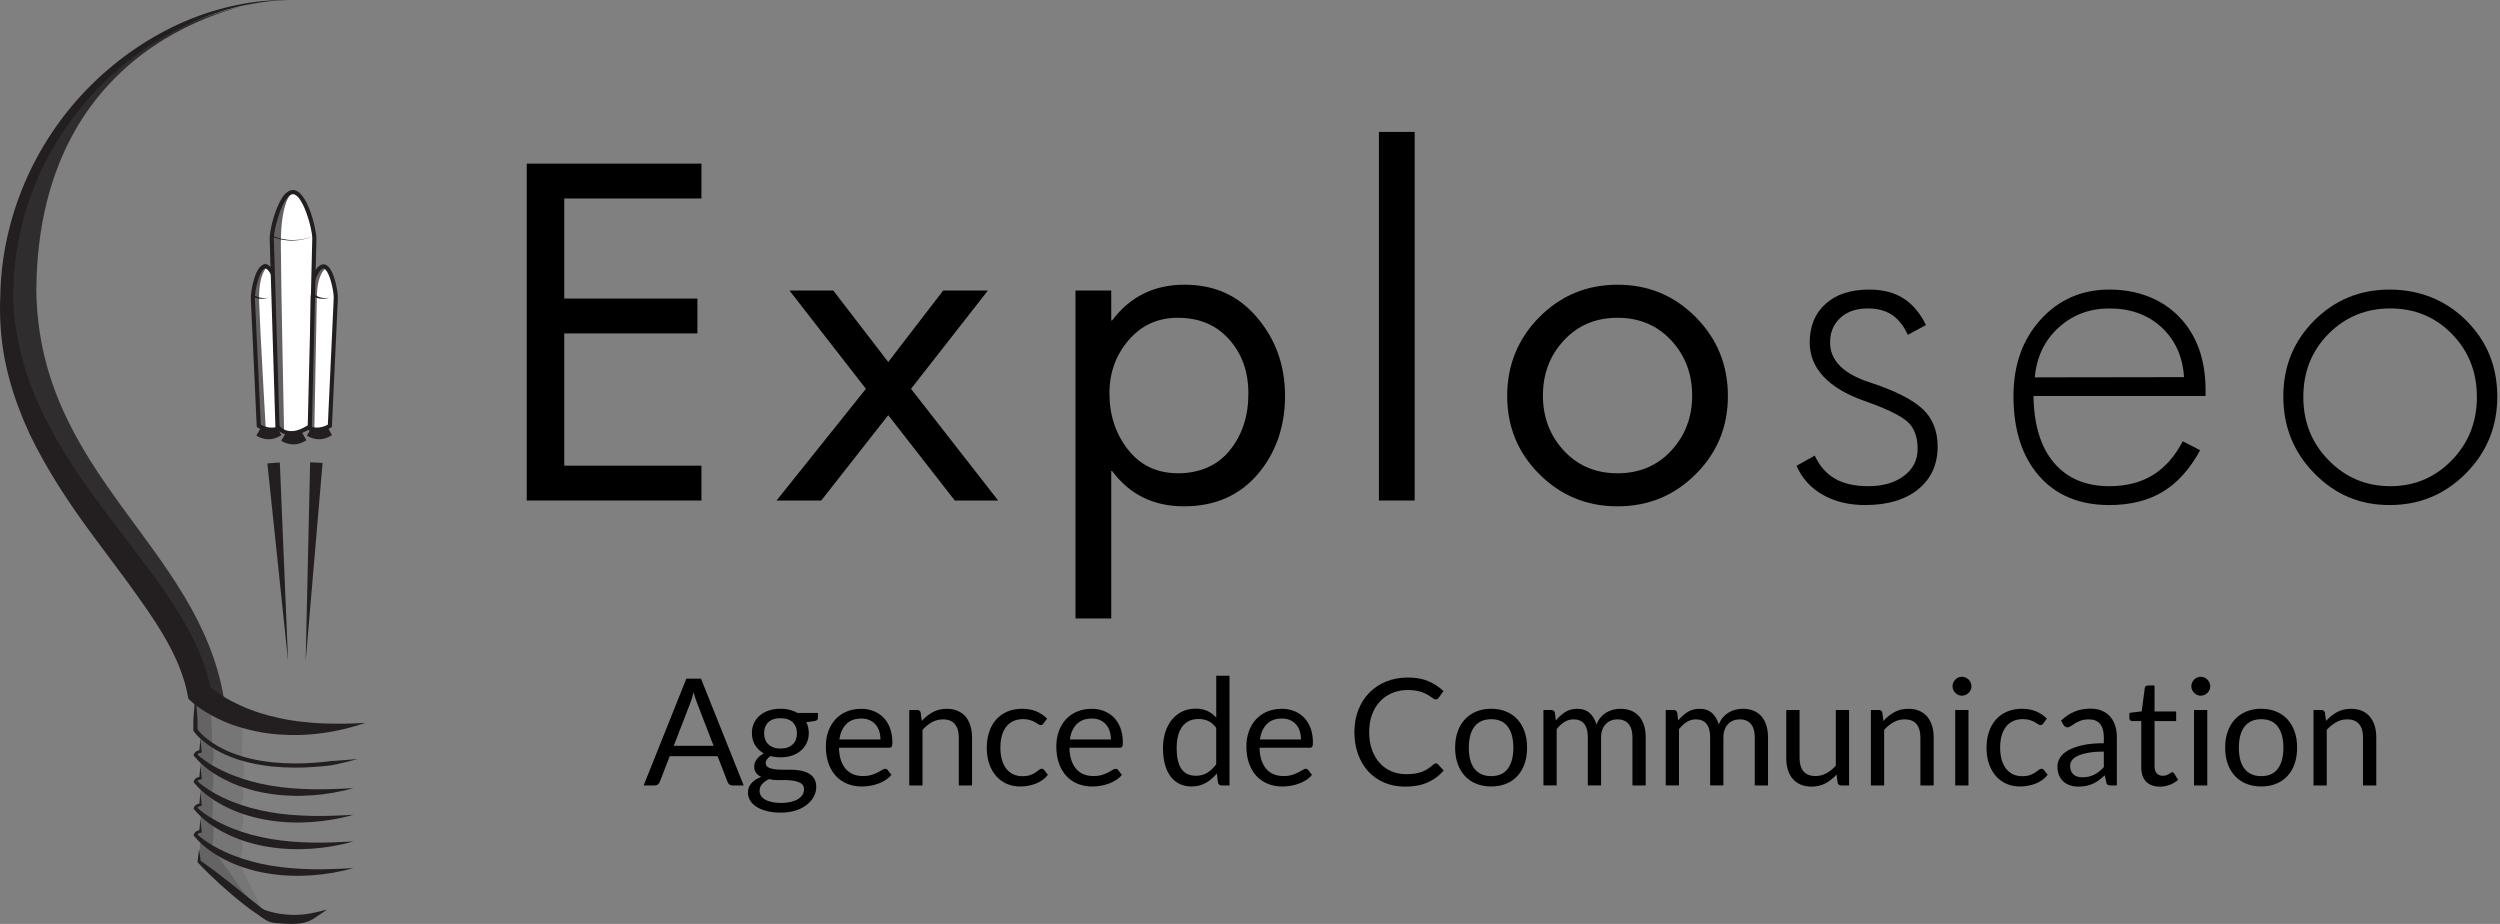 <?xml version="1.0" encoding="UTF-8"?> <svg xmlns="http://www.w3.org/2000/svg" width="230" height="85" viewBox="0 0 230 85" fill="none"><rect x="0" y="0" width="230" height="85" fill="#808080" stroke="none"/><g id="Group"><g id="Group_2"><path id="Vector" d="M48.459 46.048V15.054H64.531V18.26H51.912V27.468H64.161V30.674H51.912V42.842H64.531V46.048H48.459Z" fill="black"></path><path id="Vector_2" d="M79.663 35.772L72.633 26.729H76.662L81.718 33.305L86.773 26.729H90.885L83.814 35.772L91.83 46.048H87.843L81.718 38.196L75.552 46.048H71.442L79.663 35.772Z" fill="black"></path><path id="Vector_3" d="M102.234 26.727V29.482H102.316C103.959 27.289 106.18 26.193 108.975 26.193C111.77 26.193 113.942 27.2 115.655 29.214C117.367 31.229 118.224 33.633 118.224 36.428C118.224 39.223 117.382 41.683 115.695 43.642C114.01 45.601 111.755 46.581 108.933 46.581C106.111 46.581 103.932 45.498 102.316 43.334H102.234V56.899H98.945V26.727H102.234ZM108.358 29.235C106.522 29.235 105.014 29.92 103.836 31.29C102.658 32.66 102.068 34.29 102.068 36.181C102.068 38.182 102.637 39.908 103.774 41.361C104.911 42.814 106.452 43.54 108.399 43.54C110.346 43.54 112.009 42.835 113.146 41.424C114.283 40.013 114.851 38.279 114.851 36.223C114.851 34.168 114.261 32.557 113.084 31.229C111.906 29.899 110.329 29.236 108.357 29.236L108.358 29.235Z" fill="black"></path><path id="Vector_4" d="M130.15 12.136V46.048H126.861V12.136H130.15Z" fill="black"></path><path id="Vector_5" d="M156.007 43.623C154.033 45.597 151.636 46.582 148.814 46.582C145.992 46.582 143.593 45.596 141.62 43.623C139.646 41.65 138.661 39.253 138.661 36.43C138.661 33.606 139.647 31.161 141.62 29.175C143.593 27.189 145.99 26.194 148.814 26.194C151.637 26.194 154.034 27.188 156.007 29.175C157.98 31.163 158.966 33.581 158.966 36.43C158.966 39.279 157.98 41.65 156.007 43.623ZM153.747 31.312C152.459 29.928 150.815 29.236 148.814 29.236C146.812 29.236 145.168 29.928 143.88 31.312C142.593 32.696 141.948 34.388 141.948 36.389C141.948 38.39 142.593 40.082 143.88 41.466C145.168 42.85 146.812 43.542 148.814 43.542C150.815 43.542 152.458 42.85 153.747 41.466C155.034 40.082 155.679 38.39 155.679 36.389C155.679 34.388 155.034 32.696 153.747 31.312Z" fill="black"></path><path id="Vector_6" d="M178.262 41.086C178.262 42.732 177.666 44.04 176.475 45.01C175.284 45.98 173.66 46.464 171.599 46.464C170.1 46.464 168.798 46.149 167.695 45.521C166.591 44.893 165.785 44.003 165.278 42.854L166.956 41.916C167.412 42.888 168.037 43.599 168.835 44.05C169.632 44.502 170.653 44.729 171.9 44.729C173.227 44.729 174.312 44.415 175.156 43.787C176 43.159 176.422 42.325 176.422 41.283C176.422 40.147 176.087 39.299 175.418 38.737C174.749 38.177 173.422 37.549 171.441 36.853C169.846 36.29 168.622 35.556 167.77 34.652C166.918 33.747 166.493 32.699 166.493 31.506C166.493 30.019 166.978 28.836 167.948 27.958C168.918 27.08 170.258 26.641 171.971 26.641C173.215 26.641 174.261 26.909 175.11 27.447C175.959 27.984 176.651 28.803 177.187 29.904L175.52 30.807C175.132 29.963 174.642 29.347 174.053 28.959C173.464 28.571 172.721 28.377 171.824 28.377C170.779 28.377 169.942 28.665 169.313 29.241C168.683 29.818 168.368 30.574 168.368 31.511C168.368 32.342 168.676 33.065 169.292 33.681C169.908 34.297 170.846 34.806 172.105 35.207C174.365 35.957 175.957 36.763 176.879 37.625C177.802 38.488 178.263 39.642 178.263 41.086H178.262Z" fill="black"></path><path id="Vector_7" d="M202.91 36.431H187.079C187.12 39.097 187.748 41.146 188.967 42.578C190.185 44.011 191.884 44.729 194.065 44.729C195.617 44.729 196.95 44.388 198.061 43.706C199.172 43.023 200.089 41.988 200.811 40.597L202.411 41.42C201.474 43.148 200.331 44.422 198.981 45.239C197.629 46.056 195.992 46.465 194.067 46.465C191.311 46.465 189.151 45.569 187.587 43.774C186.022 41.979 185.24 39.535 185.24 36.442C185.24 33.576 186.075 31.226 187.747 29.392C189.418 27.558 191.524 26.641 194.065 26.641C196.606 26.641 198.865 27.478 200.484 29.149C202.101 30.822 202.911 33.069 202.911 35.892V36.431H202.91ZM200.93 34.696C200.81 32.81 200.123 31.286 198.872 30.122C197.621 28.959 196.019 28.377 194.064 28.377C192.243 28.377 190.687 28.962 189.397 30.133C188.105 31.302 187.372 32.83 187.199 34.716L200.93 34.696Z" fill="black"></path><path id="Vector_8" d="M229.749 36.483C229.749 39.254 228.786 41.611 226.859 43.553C224.933 45.494 222.592 46.464 219.837 46.464C217.081 46.464 214.83 45.494 212.924 43.553C211.018 41.611 210.065 39.254 210.065 36.483C210.065 33.711 211.011 31.395 212.905 29.494C214.798 27.593 217.108 26.642 219.838 26.642C222.568 26.642 224.985 27.589 226.892 29.485C228.798 31.38 229.75 33.712 229.75 36.484L229.749 36.483ZM227.874 36.523C227.874 34.222 227.107 32.29 225.577 30.724C224.045 29.16 222.157 28.377 219.91 28.377C217.663 28.377 215.768 29.157 214.222 30.715C212.677 32.274 211.905 34.21 211.905 36.523C211.905 38.837 212.684 40.766 214.241 42.352C215.799 43.937 217.689 44.729 219.91 44.729C222.131 44.729 224.013 43.937 225.558 42.352C227.103 40.767 227.875 38.824 227.875 36.523H227.874Z" fill="black"></path></g><g id="Group_3"><path id="Vector_9" d="M68.419 72.26H67.391C67.272 72.26 67.177 72.23 67.103 72.171C67.03 72.111 66.976 72.036 66.939 71.944L66.021 69.572H61.614L60.695 71.944C60.663 72.027 60.609 72.099 60.531 72.164C60.454 72.228 60.358 72.26 60.244 72.26H59.215L63.142 62.44H64.492L68.418 72.26H68.419ZM61.984 68.615H65.65L64.109 64.619C64.009 64.372 63.911 64.064 63.815 63.694C63.764 63.881 63.716 64.053 63.667 64.21C63.619 64.368 63.572 64.506 63.526 64.626L61.984 68.615Z" fill="black"></path><path id="Vector_10" d="M71.805 65.201C72.106 65.201 72.388 65.234 72.651 65.3C72.914 65.367 73.153 65.463 73.368 65.592H75.252V66.044C75.252 66.194 75.156 66.291 74.964 66.331L74.176 66.441C74.331 66.738 74.409 67.069 74.409 67.434C74.409 67.772 74.344 68.08 74.214 68.356C74.084 68.632 73.903 68.868 73.673 69.065C73.442 69.262 73.168 69.412 72.851 69.517C72.533 69.623 72.184 69.674 71.806 69.674C71.482 69.674 71.175 69.635 70.887 69.558C70.741 69.653 70.631 69.753 70.555 69.863C70.479 69.972 70.442 70.077 70.442 70.182C70.442 70.351 70.509 70.48 70.64 70.569C70.773 70.655 70.948 70.719 71.168 70.756C71.388 70.794 71.636 70.813 71.916 70.813H72.769C73.059 70.813 73.343 70.838 73.623 70.889C73.901 70.939 74.15 71.023 74.37 71.138C74.59 71.254 74.765 71.414 74.898 71.617C75.031 71.821 75.096 72.084 75.096 72.408C75.096 72.709 75.021 73 74.874 73.282C74.726 73.564 74.511 73.815 74.233 74.035C73.955 74.255 73.614 74.43 73.212 74.563C72.81 74.694 72.355 74.761 71.848 74.761C71.341 74.761 70.897 74.711 70.516 74.61C70.134 74.51 69.818 74.374 69.566 74.206C69.315 74.036 69.126 73.841 69 73.62C68.874 73.397 68.811 73.165 68.811 72.924C68.811 72.581 68.92 72.289 69.137 72.049C69.354 71.808 69.653 71.617 70.031 71.476C69.835 71.385 69.678 71.263 69.562 71.11C69.445 70.957 69.387 70.753 69.387 70.498C69.387 70.397 69.404 70.294 69.441 70.187C69.478 70.08 69.533 69.974 69.609 69.87C69.685 69.765 69.778 69.665 69.887 69.569C69.997 69.472 70.125 69.388 70.271 69.315C69.928 69.124 69.661 68.868 69.467 68.551C69.273 68.234 69.175 67.862 69.175 67.437C69.175 67.099 69.24 66.791 69.371 66.516C69.501 66.239 69.683 66.004 69.916 65.81C70.149 65.616 70.426 65.467 70.749 65.361C71.072 65.255 71.425 65.204 71.807 65.204L71.805 65.201ZM73.97 72.612C73.97 72.434 73.922 72.293 73.826 72.186C73.73 72.079 73.6 71.996 73.435 71.937C73.271 71.879 73.081 71.836 72.867 71.808C72.653 71.78 72.426 71.766 72.189 71.766H71.463C71.216 71.766 70.981 71.735 70.757 71.674C70.497 71.798 70.285 71.948 70.124 72.127C69.961 72.305 69.881 72.518 69.881 72.765C69.881 72.921 69.92 73.066 70 73.201C70.08 73.335 70.202 73.452 70.366 73.551C70.531 73.648 70.738 73.727 70.986 73.784C71.235 73.841 71.529 73.869 71.867 73.869C72.205 73.869 72.491 73.84 72.751 73.778C73.012 73.718 73.232 73.632 73.412 73.519C73.593 73.408 73.731 73.275 73.827 73.121C73.924 72.967 73.971 72.796 73.971 72.61L73.97 72.612ZM71.805 68.867C72.051 68.867 72.27 68.833 72.459 68.764C72.648 68.696 72.807 68.6 72.935 68.476C73.062 68.353 73.159 68.205 73.222 68.034C73.286 67.863 73.319 67.674 73.319 67.468C73.319 67.044 73.19 66.706 72.932 66.453C72.674 66.202 72.298 66.076 71.805 66.076C71.311 66.076 70.942 66.202 70.684 66.453C70.426 66.704 70.297 67.042 70.297 67.468C70.297 67.674 70.33 67.862 70.396 68.034C70.463 68.205 70.559 68.353 70.688 68.476C70.816 68.6 70.973 68.696 71.161 68.764C71.349 68.833 71.563 68.867 71.806 68.867H71.805Z" fill="black"></path><path id="Vector_11" d="M79.219 65.208C79.634 65.208 80.018 65.277 80.371 65.417C80.722 65.557 81.026 65.757 81.283 66.019C81.539 66.283 81.739 66.607 81.882 66.992C82.026 67.379 82.098 67.818 82.098 68.311C82.098 68.502 82.078 68.631 82.037 68.695C81.996 68.759 81.918 68.791 81.804 68.791H77.185C77.195 69.229 77.255 69.611 77.363 69.936C77.473 70.26 77.624 70.532 77.815 70.749C78.006 70.966 78.236 71.129 78.5 71.236C78.765 71.343 79.062 71.397 79.391 71.397C79.698 71.397 79.961 71.362 80.182 71.292C80.404 71.221 80.595 71.144 80.755 71.062C80.915 70.98 81.048 70.904 81.155 70.833C81.262 70.763 81.355 70.727 81.433 70.727C81.534 70.727 81.611 70.767 81.667 70.844L82.01 71.289C81.859 71.472 81.679 71.631 81.469 71.765C81.258 71.9 81.033 72.011 80.793 72.098C80.553 72.184 80.306 72.249 80.049 72.293C79.793 72.336 79.541 72.358 79.288 72.358C78.808 72.358 78.367 72.277 77.963 72.115C77.558 71.954 77.208 71.715 76.914 71.403C76.62 71.09 76.39 70.703 76.225 70.242C76.061 69.78 75.978 69.25 75.978 68.651C75.978 68.167 76.052 67.715 76.2 67.295C76.348 66.874 76.563 66.51 76.841 66.201C77.119 65.893 77.459 65.65 77.862 65.475C78.264 65.299 78.717 65.212 79.219 65.212V65.208ZM79.246 66.106C78.657 66.106 78.193 66.276 77.856 66.616C77.518 66.957 77.308 67.429 77.225 68.031H81.001C81.001 67.748 80.961 67.489 80.884 67.254C80.806 67.019 80.693 66.816 80.541 66.643C80.39 66.472 80.206 66.34 79.988 66.246C79.771 66.152 79.523 66.105 79.245 66.105L79.246 66.106Z" fill="black"></path><path id="Vector_12" d="M83.653 72.26V65.318H84.379C84.552 65.318 84.662 65.402 84.707 65.572L84.803 66.326C85.105 65.992 85.442 65.724 85.814 65.517C86.186 65.311 86.618 65.21 87.106 65.21C87.484 65.21 87.82 65.272 88.11 65.398C88.4 65.524 88.642 65.702 88.836 65.933C89.03 66.163 89.178 66.441 89.278 66.766C89.379 67.09 89.429 67.448 89.429 67.842V72.262H88.209V67.842C88.209 67.317 88.09 66.908 87.849 66.618C87.609 66.327 87.243 66.182 86.749 66.182C86.388 66.182 86.052 66.269 85.738 66.443C85.425 66.616 85.136 66.851 84.871 67.148V72.26H83.652H83.653Z" fill="black"></path><path id="Vector_13" d="M96.009 66.551C95.972 66.601 95.936 66.641 95.899 66.668C95.862 66.695 95.809 66.709 95.742 66.709C95.674 66.709 95.599 66.68 95.519 66.623C95.439 66.566 95.337 66.504 95.214 66.434C95.09 66.365 94.941 66.303 94.765 66.246C94.588 66.189 94.373 66.16 94.118 66.16C93.78 66.16 93.48 66.222 93.219 66.342C92.959 66.463 92.74 66.638 92.566 66.866C92.389 67.094 92.257 67.371 92.168 67.695C92.078 68.019 92.035 68.383 92.035 68.784C92.035 69.186 92.082 69.578 92.179 69.905C92.275 70.232 92.409 70.506 92.583 70.727C92.757 70.948 92.968 71.118 93.217 71.235C93.465 71.351 93.746 71.41 94.056 71.41C94.367 71.41 94.598 71.374 94.789 71.304C94.981 71.233 95.141 71.155 95.269 71.068C95.397 70.981 95.503 70.902 95.584 70.832C95.667 70.761 95.748 70.726 95.831 70.726C95.936 70.726 96.014 70.765 96.064 70.843L96.408 71.288C96.107 71.658 95.729 71.928 95.278 72.1C94.826 72.271 94.348 72.357 93.845 72.357C93.411 72.357 93.008 72.277 92.636 72.117C92.264 71.957 91.94 71.725 91.666 71.421C91.392 71.117 91.176 70.743 91.019 70.3C90.861 69.856 90.783 69.352 90.783 68.786C90.783 68.27 90.855 67.793 90.998 67.353C91.142 66.913 91.353 66.536 91.629 66.219C91.906 65.901 92.247 65.653 92.654 65.475C93.061 65.298 93.526 65.208 94.051 65.208C94.535 65.208 94.964 65.287 95.34 65.444C95.715 65.602 96.046 65.824 96.333 66.112L96.012 66.55L96.009 66.551Z" fill="black"></path><path id="Vector_14" d="M100.422 65.208C100.838 65.208 101.222 65.277 101.574 65.417C101.926 65.557 102.23 65.757 102.486 66.019C102.742 66.283 102.942 66.607 103.086 66.992C103.229 67.379 103.301 67.818 103.301 68.311C103.301 68.502 103.281 68.631 103.24 68.695C103.2 68.759 103.121 68.791 103.007 68.791H98.389C98.398 69.229 98.457 69.611 98.566 69.936C98.676 70.26 98.827 70.532 99.018 70.749C99.21 70.966 99.439 71.129 99.703 71.236C99.968 71.343 100.265 71.397 100.595 71.397C100.901 71.397 101.165 71.362 101.386 71.292C101.607 71.221 101.798 71.144 101.958 71.062C102.118 70.98 102.251 70.904 102.358 70.833C102.466 70.763 102.558 70.727 102.637 70.727C102.737 70.727 102.814 70.767 102.87 70.844L103.213 71.289C103.063 71.472 102.882 71.631 102.672 71.765C102.462 71.9 102.236 72.011 101.996 72.098C101.756 72.184 101.509 72.249 101.253 72.293C100.996 72.336 100.744 72.358 100.492 72.358C100.011 72.358 99.57 72.277 99.166 72.115C98.762 71.954 98.412 71.715 98.117 71.403C97.823 71.09 97.594 70.703 97.428 70.242C97.264 69.78 97.181 69.25 97.181 68.651C97.181 68.167 97.256 67.715 97.404 67.295C97.552 66.874 97.766 66.51 98.044 66.201C98.322 65.893 98.663 65.65 99.066 65.475C99.467 65.299 99.92 65.212 100.422 65.212V65.208ZM100.45 66.106C99.861 66.106 99.397 66.276 99.059 66.616C98.721 66.957 98.511 67.429 98.428 68.031H102.204C102.204 67.748 102.164 67.489 102.087 67.254C102.01 67.019 101.896 66.816 101.744 66.643C101.593 66.472 101.409 66.34 101.192 66.246C100.975 66.152 100.726 66.105 100.448 66.105L100.45 66.106Z" fill="black"></path><path id="Vector_15" d="M112.386 72.26C112.213 72.26 112.103 72.176 112.058 72.007L111.948 71.164C111.651 71.525 111.312 71.814 110.93 72.031C110.549 72.248 110.111 72.356 109.618 72.356C109.221 72.356 108.86 72.281 108.536 72.127C108.211 71.974 107.935 71.749 107.707 71.452C107.479 71.154 107.302 70.784 107.179 70.342C107.056 69.898 106.994 69.389 106.994 68.814C106.994 68.303 107.064 67.826 107.201 67.385C107.338 66.945 107.536 66.562 107.794 66.238C108.051 65.913 108.366 65.658 108.737 65.474C109.107 65.289 109.528 65.196 109.997 65.196C110.422 65.196 110.785 65.267 111.086 65.411C111.388 65.555 111.658 65.757 111.895 66.018V62.166H113.115V72.26H112.389H112.386ZM110.021 71.369C110.419 71.369 110.768 71.278 111.066 71.095C111.366 70.912 111.64 70.654 111.892 70.32V66.962C111.668 66.661 111.423 66.449 111.156 66.329C110.888 66.208 110.593 66.147 110.268 66.147C109.62 66.147 109.122 66.377 108.775 66.839C108.427 67.3 108.254 67.958 108.254 68.813C108.254 69.264 108.293 69.653 108.37 69.974C108.448 70.296 108.562 70.562 108.713 70.769C108.864 70.977 109.049 71.129 109.268 71.225C109.488 71.321 109.739 71.369 110.023 71.369H110.021Z" fill="black"></path><path id="Vector_16" d="M117.91 65.208C118.325 65.208 118.709 65.277 119.061 65.417C119.413 65.557 119.717 65.757 119.973 66.019C120.23 66.283 120.429 66.607 120.573 66.992C120.717 67.379 120.789 67.818 120.789 68.311C120.789 68.502 120.768 68.631 120.728 68.695C120.687 68.759 120.608 68.791 120.494 68.791H115.876C115.885 69.229 115.945 69.611 116.054 69.936C116.163 70.26 116.314 70.532 116.505 70.749C116.697 70.966 116.926 71.129 117.19 71.236C117.455 71.343 117.752 71.397 118.082 71.397C118.388 71.397 118.652 71.362 118.873 71.292C119.094 71.221 119.285 71.144 119.445 71.062C119.605 70.98 119.738 70.904 119.846 70.833C119.953 70.763 120.045 70.727 120.124 70.727C120.224 70.727 120.301 70.767 120.357 70.844L120.7 71.289C120.55 71.472 120.369 71.631 120.159 71.765C119.949 71.9 119.724 72.011 119.483 72.098C119.243 72.184 118.996 72.249 118.74 72.293C118.483 72.336 118.23 72.358 117.979 72.358C117.498 72.358 117.058 72.277 116.653 72.115C116.249 71.954 115.899 71.715 115.604 71.403C115.31 71.09 115.081 70.703 114.915 70.242C114.751 69.78 114.668 69.25 114.668 68.651C114.668 68.167 114.743 67.715 114.891 67.295C115.039 66.874 115.253 66.51 115.531 66.201C115.809 65.893 116.15 65.65 116.553 65.475C116.954 65.299 117.408 65.212 117.91 65.212V65.208ZM117.937 66.106C117.348 66.106 116.884 66.276 116.546 66.616C116.208 66.957 115.998 67.429 115.915 68.031H119.691C119.691 67.748 119.652 67.489 119.574 67.254C119.497 67.019 119.383 66.816 119.231 66.643C119.08 66.472 118.896 66.34 118.679 66.246C118.462 66.152 118.213 66.105 117.935 66.105L117.937 66.106Z" fill="black"></path><path id="Vector_17" d="M132.102 70.232C132.176 70.232 132.242 70.262 132.301 70.321L132.822 70.89C132.42 71.355 131.932 71.719 131.359 71.979C130.785 72.24 130.094 72.37 129.286 72.37C128.578 72.37 127.936 72.248 127.361 72.004C126.785 71.76 126.294 71.416 125.887 70.975C125.48 70.534 125.165 70.005 124.942 69.389C124.718 68.772 124.605 68.094 124.605 67.354C124.605 66.615 124.724 65.935 124.965 65.319C125.205 64.702 125.541 64.173 125.975 63.729C126.41 63.285 126.929 62.942 127.534 62.698C128.139 62.454 128.808 62.331 129.538 62.331C130.268 62.331 130.883 62.444 131.405 62.667C131.929 62.891 132.393 63.194 132.8 63.578L132.368 64.189C132.336 64.235 132.299 64.272 132.258 64.302C132.218 64.331 132.158 64.346 132.081 64.346C132.021 64.346 131.959 64.325 131.892 64.281C131.826 64.238 131.747 64.183 131.656 64.12C131.565 64.056 131.458 63.987 131.335 63.913C131.211 63.84 131.065 63.772 130.896 63.707C130.727 63.644 130.531 63.589 130.307 63.546C130.084 63.502 129.826 63.481 129.533 63.481C129.008 63.481 128.526 63.572 128.091 63.752C127.654 63.932 127.278 64.189 126.963 64.523C126.648 64.856 126.403 65.263 126.226 65.742C126.05 66.223 125.963 66.759 125.963 67.353C125.963 67.947 126.051 68.511 126.226 68.99C126.403 69.471 126.642 69.875 126.945 70.207C127.249 70.538 127.609 70.791 128.025 70.965C128.441 71.138 128.888 71.225 129.369 71.225C129.66 71.225 129.924 71.207 130.157 71.174C130.39 71.14 130.606 71.085 130.804 71.012C131.002 70.939 131.188 70.847 131.359 70.734C131.53 70.623 131.702 70.488 131.876 70.334C131.953 70.264 132.029 70.231 132.102 70.231V70.232Z" fill="black"></path><path id="Vector_18" d="M137.188 65.208C137.695 65.208 138.152 65.292 138.562 65.462C138.97 65.631 139.318 65.87 139.604 66.181C139.889 66.492 140.109 66.867 140.262 67.308C140.415 67.749 140.491 68.242 140.491 68.784C140.491 69.327 140.415 69.826 140.262 70.265C140.109 70.703 139.89 71.077 139.604 71.388C139.319 71.699 138.972 71.938 138.562 72.104C138.154 72.271 137.695 72.354 137.188 72.354C136.68 72.354 136.223 72.271 135.813 72.104C135.405 71.938 135.056 71.699 134.768 71.388C134.481 71.077 134.258 70.703 134.104 70.265C133.948 69.826 133.87 69.332 133.87 68.784C133.87 68.236 133.948 67.749 134.104 67.308C134.258 66.867 134.481 66.492 134.768 66.181C135.056 65.87 135.405 65.63 135.813 65.462C136.222 65.293 136.68 65.208 137.188 65.208ZM137.188 71.403C137.873 71.403 138.384 71.174 138.722 70.714C139.06 70.255 139.229 69.613 139.229 68.791C139.229 67.969 139.06 67.32 138.722 66.859C138.384 66.398 137.873 66.167 137.188 66.167C136.84 66.167 136.539 66.227 136.283 66.345C136.026 66.464 135.813 66.635 135.642 66.859C135.471 67.083 135.342 67.359 135.258 67.685C135.174 68.012 135.132 68.381 135.132 68.793C135.132 69.204 135.174 69.571 135.258 69.896C135.342 70.22 135.471 70.493 135.642 70.715C135.813 70.936 136.028 71.107 136.283 71.225C136.539 71.345 136.84 71.403 137.188 71.403Z" fill="black"></path><path id="Vector_19" d="M141.997 72.26V65.318H142.723C142.897 65.318 143.007 65.402 143.051 65.572L143.141 66.284C143.397 65.969 143.684 65.71 144.001 65.509C144.319 65.308 144.688 65.208 145.108 65.208C145.579 65.208 145.959 65.338 146.249 65.599C146.54 65.859 146.749 66.211 146.876 66.654C146.972 66.403 147.099 66.186 147.256 66.003C147.413 65.82 147.591 65.669 147.786 65.551C147.983 65.432 148.192 65.345 148.413 65.291C148.634 65.237 148.86 65.208 149.089 65.208C149.454 65.208 149.78 65.266 150.066 65.383C150.351 65.5 150.594 65.669 150.792 65.893C150.99 66.117 151.142 66.392 151.248 66.719C151.352 67.046 151.405 67.419 151.405 67.84V72.26H150.185V67.84C150.185 67.296 150.066 66.884 149.828 66.603C149.591 66.322 149.246 66.181 148.793 66.181C148.592 66.181 148.401 66.216 148.221 66.287C148.04 66.357 147.881 66.462 147.744 66.599C147.607 66.736 147.499 66.908 147.419 67.116C147.339 67.323 147.299 67.565 147.299 67.839V72.259H146.08V67.839C146.08 67.281 145.967 66.866 145.743 66.592C145.519 66.318 145.192 66.181 144.764 66.181C144.462 66.181 144.182 66.262 143.924 66.424C143.666 66.587 143.429 66.806 143.214 67.084V72.258H141.995L141.997 72.26Z" fill="black"></path><path id="Vector_20" d="M153.25 72.26V65.318H153.976C154.15 65.318 154.26 65.402 154.304 65.572L154.394 66.284C154.65 65.969 154.937 65.71 155.254 65.509C155.572 65.308 155.941 65.208 156.361 65.208C156.832 65.208 157.212 65.338 157.502 65.599C157.792 65.859 158.001 66.211 158.129 66.654C158.225 66.403 158.351 66.186 158.509 66.003C158.666 65.82 158.844 65.669 159.039 65.551C159.236 65.432 159.445 65.345 159.666 65.291C159.887 65.237 160.113 65.208 160.342 65.208C160.707 65.208 161.032 65.266 161.319 65.383C161.604 65.5 161.846 65.669 162.045 65.893C162.243 66.117 162.395 66.392 162.5 66.719C162.605 67.046 162.658 67.419 162.658 67.84V72.26H161.438V67.84C161.438 67.296 161.319 66.884 161.081 66.603C160.844 66.322 160.499 66.181 160.046 66.181C159.845 66.181 159.654 66.216 159.474 66.287C159.293 66.357 159.134 66.462 158.997 66.599C158.86 66.736 158.752 66.908 158.672 67.116C158.592 67.323 158.552 67.565 158.552 67.839V72.259H157.333V67.839C157.333 67.281 157.22 66.866 156.996 66.592C156.772 66.318 156.445 66.181 156.017 66.181C155.715 66.181 155.434 66.262 155.177 66.424C154.919 66.587 154.681 66.806 154.467 67.084V72.258H153.247L153.25 72.26Z" fill="black"></path><path id="Vector_21" d="M165.559 65.318V69.745C165.559 70.27 165.679 70.677 165.922 70.965C166.164 71.252 166.53 71.396 167.018 71.396C167.375 71.396 167.71 71.312 168.025 71.142C168.34 70.973 168.63 70.738 168.895 70.437V65.318H170.114V72.26H169.389C169.215 72.26 169.105 72.176 169.06 72.007L168.964 71.259C168.663 71.593 168.325 71.862 167.949 72.064C167.575 72.267 167.145 72.369 166.66 72.369C166.28 72.369 165.947 72.306 165.656 72.18C165.366 72.054 165.123 71.878 164.926 71.65C164.73 71.422 164.583 71.145 164.484 70.821C164.386 70.497 164.336 70.138 164.336 69.745V65.318H165.556H165.559Z" fill="black"></path><path id="Vector_22" d="M172.122 72.26V65.318H172.848C173.022 65.318 173.132 65.402 173.177 65.572L173.273 66.326C173.574 65.992 173.912 65.724 174.284 65.517C174.655 65.311 175.087 65.21 175.575 65.21C175.954 65.21 176.289 65.272 176.579 65.398C176.87 65.524 177.111 65.702 177.305 65.933C177.499 66.163 177.647 66.441 177.748 66.766C177.848 67.09 177.898 67.448 177.898 67.842V72.262H176.678V67.842C176.678 67.317 176.559 66.908 176.319 66.618C176.079 66.327 175.712 66.182 175.219 66.182C174.858 66.182 174.521 66.269 174.208 66.443C173.894 66.616 173.605 66.851 173.341 67.148V72.26H172.121H172.122Z" fill="black"></path><path id="Vector_23" d="M181.374 63.139C181.374 63.258 181.35 63.368 181.302 63.471C181.255 63.574 181.19 63.665 181.111 63.745C181.031 63.825 180.939 63.888 180.833 63.934C180.728 63.98 180.616 64.003 180.498 64.003C180.38 64.003 180.268 63.98 180.165 63.934C180.062 63.888 179.971 63.825 179.891 63.745C179.811 63.665 179.749 63.574 179.703 63.471C179.656 63.368 179.633 63.258 179.633 63.139C179.633 63.019 179.656 62.907 179.703 62.8C179.749 62.692 179.811 62.599 179.891 62.519C179.971 62.439 180.062 62.376 180.165 62.33C180.268 62.284 180.378 62.262 180.498 62.262C180.617 62.262 180.728 62.285 180.833 62.33C180.937 62.376 181.031 62.439 181.111 62.519C181.191 62.599 181.255 62.692 181.302 62.8C181.35 62.907 181.374 63.021 181.374 63.139ZM181.1 65.318V72.26H179.88V65.318H181.1Z" fill="black"></path><path id="Vector_24" d="M187.987 66.551C187.95 66.601 187.914 66.641 187.877 66.668C187.84 66.695 187.787 66.709 187.72 66.709C187.652 66.709 187.577 66.68 187.497 66.623C187.417 66.566 187.315 66.504 187.192 66.434C187.068 66.365 186.919 66.303 186.743 66.246C186.566 66.189 186.351 66.16 186.096 66.16C185.758 66.16 185.458 66.222 185.197 66.342C184.937 66.463 184.719 66.638 184.543 66.866C184.367 67.094 184.236 67.371 184.146 67.695C184.056 68.019 184.013 68.383 184.013 68.784C184.013 69.186 184.06 69.578 184.157 69.905C184.253 70.232 184.387 70.506 184.561 70.727C184.735 70.948 184.946 71.118 185.195 71.235C185.443 71.351 185.724 71.41 186.035 71.41C186.345 71.41 186.576 71.374 186.767 71.304C186.959 71.233 187.119 71.155 187.248 71.068C187.375 70.981 187.481 70.902 187.562 70.832C187.645 70.761 187.726 70.726 187.809 70.726C187.914 70.726 187.992 70.765 188.043 70.843L188.386 71.288C188.085 71.658 187.707 71.928 187.256 72.1C186.804 72.271 186.326 72.357 185.823 72.357C185.389 72.357 184.986 72.277 184.614 72.117C184.242 71.957 183.918 71.725 183.644 71.421C183.37 71.117 183.154 70.743 182.997 70.3C182.839 69.856 182.761 69.352 182.761 68.786C182.761 68.27 182.833 67.793 182.976 67.353C183.12 66.915 183.331 66.536 183.607 66.219C183.884 65.901 184.225 65.653 184.632 65.475C185.039 65.298 185.504 65.208 186.029 65.208C186.514 65.208 186.942 65.287 187.318 65.444C187.693 65.602 188.024 65.824 188.311 66.112L187.99 66.55L187.987 66.551Z" fill="black"></path><path id="Vector_25" d="M194.752 72.26H194.21C194.091 72.26 193.996 72.243 193.923 72.206C193.849 72.169 193.802 72.092 193.779 71.973L193.642 71.328C193.459 71.492 193.281 71.64 193.107 71.77C192.934 71.901 192.75 72.011 192.559 72.099C192.368 72.188 192.163 72.255 191.946 72.301C191.729 72.347 191.487 72.37 191.223 72.37C190.958 72.37 190.7 72.332 190.466 72.256C190.231 72.18 190.026 72.068 189.852 71.916C189.679 71.764 189.54 71.572 189.437 71.342C189.334 71.11 189.283 70.836 189.283 70.52C189.283 70.244 189.359 69.98 189.509 69.726C189.66 69.471 189.903 69.246 190.239 69.049C190.574 68.852 191.015 68.691 191.558 68.564C192.102 68.438 192.767 68.376 193.552 68.376V67.831C193.552 67.288 193.437 66.878 193.206 66.6C192.976 66.322 192.634 66.182 192.182 66.182C191.885 66.182 191.635 66.22 191.432 66.295C191.228 66.371 191.052 66.455 190.904 66.548C190.756 66.642 190.627 66.726 190.52 66.802C190.413 66.878 190.307 66.915 190.201 66.915C190.118 66.915 190.046 66.893 189.985 66.85C189.924 66.806 189.874 66.752 189.838 66.688L189.618 66.297C190.002 65.927 190.416 65.652 190.858 65.468C191.301 65.285 191.793 65.194 192.331 65.194C192.719 65.194 193.064 65.258 193.366 65.386C193.668 65.513 193.921 65.692 194.128 65.92C194.334 66.148 194.488 66.425 194.593 66.749C194.697 67.073 194.75 67.43 194.75 67.818V72.259L194.752 72.26ZM191.585 71.513C191.799 71.513 191.996 71.491 192.174 71.448C192.352 71.404 192.52 71.343 192.677 71.263C192.835 71.183 192.985 71.087 193.129 70.971C193.273 70.857 193.414 70.727 193.551 70.581V69.148C192.989 69.148 192.512 69.183 192.118 69.255C191.725 69.327 191.406 69.419 191.159 69.535C190.912 69.65 190.733 69.786 190.62 69.942C190.508 70.098 190.452 70.273 190.452 70.465C190.452 70.658 190.482 70.807 190.542 70.942C190.601 71.075 190.681 71.184 190.782 71.269C190.882 71.354 191.002 71.415 191.139 71.454C191.276 71.494 191.424 71.513 191.584 71.513H191.585Z" fill="black"></path><path id="Vector_26" d="M198.705 72.37C198.157 72.37 197.735 72.217 197.441 71.912C197.146 71.605 196.998 71.164 196.998 70.589V66.34H196.163C196.089 66.34 196.028 66.318 195.978 66.274C195.928 66.231 195.902 66.163 195.902 66.072V65.585L197.039 65.441L197.32 63.296C197.329 63.228 197.359 63.172 197.41 63.128C197.46 63.085 197.524 63.063 197.601 63.063H198.218V65.455H200.206V66.34H198.218V70.506C198.218 70.799 198.289 71.016 198.431 71.157C198.572 71.298 198.755 71.37 198.979 71.37C199.107 71.37 199.218 71.353 199.312 71.319C199.405 71.285 199.487 71.247 199.555 71.206C199.624 71.165 199.681 71.127 199.73 71.094C199.777 71.06 199.819 71.042 199.856 71.042C199.92 71.042 199.977 71.081 200.027 71.159L200.384 71.741C200.173 71.938 199.92 72.091 199.622 72.203C199.325 72.315 199.02 72.372 198.704 72.372L198.705 72.37Z" fill="black"></path><path id="Vector_27" d="M203.344 63.139C203.344 63.258 203.32 63.368 203.272 63.471C203.225 63.574 203.159 63.665 203.081 63.745C203.001 63.825 202.908 63.888 202.803 63.934C202.698 63.98 202.586 64.003 202.468 64.003C202.349 64.003 202.238 63.98 202.135 63.934C202.032 63.888 201.941 63.825 201.861 63.745C201.781 63.665 201.719 63.574 201.672 63.471C201.626 63.368 201.603 63.258 201.603 63.139C201.603 63.019 201.626 62.907 201.672 62.8C201.719 62.692 201.781 62.599 201.861 62.519C201.941 62.439 202.032 62.376 202.135 62.33C202.238 62.284 202.348 62.262 202.468 62.262C202.587 62.262 202.698 62.285 202.803 62.33C202.907 62.376 203.001 62.439 203.081 62.519C203.161 62.599 203.225 62.692 203.272 62.8C203.32 62.907 203.344 63.021 203.344 63.139ZM203.07 65.318V72.26H201.85V65.318H203.07Z" fill="black"></path><path id="Vector_28" d="M208.032 65.208C208.539 65.208 208.996 65.292 209.406 65.462C209.814 65.631 210.162 65.87 210.448 66.181C210.733 66.492 210.953 66.867 211.106 67.308C211.259 67.749 211.335 68.242 211.335 68.784C211.335 69.327 211.259 69.826 211.106 70.265C210.953 70.703 210.734 71.077 210.448 71.388C210.163 71.699 209.816 71.938 209.406 72.104C208.998 72.271 208.539 72.354 208.032 72.354C207.524 72.354 207.067 72.271 206.657 72.104C206.249 71.938 205.9 71.699 205.612 71.388C205.325 71.077 205.102 70.703 204.948 70.265C204.792 69.826 204.714 69.332 204.714 68.784C204.714 68.236 204.792 67.749 204.948 67.308C205.102 66.867 205.325 66.492 205.612 66.181C205.9 65.87 206.249 65.63 206.657 65.462C207.066 65.293 207.524 65.208 208.032 65.208ZM208.032 71.403C208.717 71.403 209.228 71.174 209.566 70.714C209.904 70.255 210.073 69.613 210.073 68.791C210.073 67.969 209.904 67.32 209.566 66.859C209.228 66.398 208.717 66.167 208.032 66.167C207.684 66.167 207.383 66.227 207.127 66.345C206.87 66.464 206.657 66.635 206.486 66.859C206.315 67.083 206.186 67.359 206.102 67.685C206.018 68.012 205.976 68.381 205.976 68.793C205.976 69.204 206.018 69.571 206.102 69.896C206.186 70.22 206.315 70.493 206.486 70.715C206.657 70.936 206.871 71.107 207.127 71.225C207.383 71.345 207.684 71.403 208.032 71.403Z" fill="black"></path><path id="Vector_29" d="M212.843 72.26V65.318H213.568C213.742 65.318 213.852 65.402 213.897 65.572L213.993 66.326C214.294 65.992 214.632 65.724 215.004 65.517C215.376 65.311 215.807 65.21 216.295 65.21C216.674 65.21 217.009 65.272 217.299 65.398C217.59 65.524 217.831 65.702 218.025 65.933C218.219 66.163 218.367 66.441 218.468 66.766C218.568 67.09 218.618 67.448 218.618 67.842V72.262H217.398V67.842C217.398 67.317 217.279 66.908 217.039 66.618C216.799 66.327 216.432 66.182 215.939 66.182C215.578 66.182 215.241 66.269 214.928 66.443C214.614 66.616 214.325 66.851 214.061 67.148V72.26H212.841H212.843Z" fill="black"></path></g><g id="Group_4"><path id="Vector_30" opacity="0.1" d="M17.981 64.365V67.167L18.414 67.668L18.442 69.144L17.981 69.464L18.442 69.913V71.597L17.981 71.917L18.442 72.366V74.05L17.981 74.37L18.442 74.819V76.503L17.981 76.823L18.442 77.272L18.319 79.268L24.316 84.115L21.948 79.26C21.948 79.26 22.749 78.119 22.019 76.832C22.259 76.189 22.673 75.248 22.035 74.24C22.481 73.487 22.447 72.825 22.21 71.994C22.567 71.26 22.53 70.448 22.295 69.795C22.226 68.575 22.354 66.535 22.354 66.535L17.982 64.365H17.981Z" fill="#231F20"></path><path id="Vector_31" opacity="0.2" d="M17.981 64.365V67.167L18.414 67.668L18.442 69.144L17.981 69.464L18.442 69.913V71.597L17.981 71.917L18.442 72.366V74.05L17.981 74.37L18.442 74.819V76.503L17.981 76.823L18.442 77.272L18.319 79.268L23.259 83.262L19.467 77.954C19.467 77.954 19.849 77.013 19.514 75.355C19.658 74.222 19.61 73.553 19.467 73.074C19.705 72.069 19.705 71.4 19.467 70.586C19.849 69.389 19.563 68.72 19.514 68.385C19.514 67.524 19.401 64.81 19.401 64.81L17.981 64.367V64.365Z" fill="#231F20"></path><path id="Vector_32" opacity="0.85" d="M24.738 0.083C24.738 0.083 3.533 2.356 3.342 26.663C3.533 43.697 18.319 50.203 20.62 64.367C17.981 64.367 17.981 60.828 17.981 60.828C17.981 60.828 12.439 51.001 7.889 46.487C3.342 41.974 -1.594 29.741 1.16 22.092C3.914 14.444 7.664 2.976 24.738 0.083Z" fill="#231F20"></path><path id="Vector_33" d="M29.677 42.589L28.121 60.815L28.531 42.527L29.677 42.589Z" fill="#231F20"></path><path id="Vector_34" d="M25.743 42.547L26.505 60.827L24.598 42.632L25.743 42.547Z" fill="#231F20"></path><g id="Group_5"><path id="Vector_35" d="M24.288 39.238L23.841 40.006C23.841 40.006 24.686 40.511 25.633 39.961C25.37 39.509 25.229 39.215 25.229 39.215C25.229 39.215 24.809 39.424 24.288 39.238Z" fill="#231F20"></path><path id="Vector_36" d="M24.704 40.41C24.155 40.41 23.769 40.185 23.744 40.17L23.582 40.074L24.204 39.005L24.354 39.058C24.786 39.212 25.131 39.05 25.146 39.043L25.318 38.96L25.402 39.132C25.402 39.132 25.544 39.427 25.8 39.865L25.896 40.03L25.731 40.127C25.362 40.34 25.009 40.41 24.705 40.41H24.704ZM24.113 39.92C24.358 40.013 24.834 40.123 25.368 39.884C25.265 39.701 25.187 39.554 25.135 39.453C24.967 39.5 24.695 39.541 24.379 39.465L24.113 39.92Z" fill="#231F20"></path></g><g id="Group_6"><path id="Vector_37" d="M26.321 39.054L25.777 27.353C25.744 26.659 25.079 24.473 24.385 24.507C23.692 24.539 23.232 26.777 23.263 27.47L23.808 39.17C23.808 39.17 25.029 40.059 26.321 39.054Z" fill="white"></path><path id="Vector_38" d="M25.01 39.721C24.253 39.721 23.704 39.332 23.696 39.325L23.621 39.271L23.072 27.48C23.042 26.838 23.472 24.358 24.375 24.316C24.782 24.297 25.153 24.724 25.506 25.585C25.75 26.182 25.948 26.939 25.968 27.345L26.518 39.145L26.439 39.206C25.937 39.597 25.44 39.721 25.012 39.721H25.01ZM23.994 39.063C24.256 39.219 25.154 39.656 26.124 38.962L25.584 27.363C25.569 27.045 25.402 26.348 25.15 25.731C24.838 24.968 24.552 24.698 24.398 24.698C24.396 24.698 24.394 24.698 24.393 24.698C24.241 24.705 23.976 24.997 23.734 25.796C23.54 26.435 23.438 27.144 23.453 27.462L23.993 39.063H23.994Z" fill="#231F20"></path></g><g id="Group_7"><path id="Vector_39" d="M28.941 39.238L28.494 40.006C28.494 40.006 29.34 40.511 30.287 39.961C30.023 39.509 29.882 39.215 29.882 39.215C29.882 39.215 29.463 39.424 28.942 39.238H28.941Z" fill="#231F20"></path><path id="Vector_40" d="M29.355 40.41C28.806 40.41 28.42 40.185 28.395 40.17L28.233 40.074L28.855 39.005L29.005 39.058C29.439 39.212 29.782 39.05 29.797 39.043L29.969 38.96L30.053 39.132C30.053 39.132 30.194 39.427 30.45 39.865L30.546 40.03L30.38 40.127C30.011 40.34 29.659 40.41 29.355 40.41ZM28.764 39.92C29.009 40.013 29.483 40.123 30.019 39.884C29.916 39.701 29.838 39.554 29.786 39.453C29.618 39.5 29.346 39.541 29.03 39.465L28.764 39.92Z" fill="#231F20"></path></g><g id="Group_8"><path id="Vector_41" d="M27.835 39.054L28.379 27.353C28.412 26.659 29.076 24.473 29.77 24.507C30.463 24.539 30.924 26.777 30.892 27.47L30.346 39.17C30.346 39.17 29.125 40.059 27.834 39.054H27.835Z" fill="white"></path><path id="Vector_42" d="M29.146 39.721C28.717 39.721 28.22 39.596 27.718 39.206L27.64 39.145L28.189 27.345C28.208 26.939 28.406 26.184 28.65 25.585C29.002 24.724 29.384 24.299 29.781 24.315C30.178 24.334 30.517 24.794 30.787 25.684C30.976 26.302 31.103 27.074 31.084 27.478L30.535 39.27L30.46 39.324C30.452 39.331 29.903 39.72 29.146 39.72V39.721ZM28.032 38.962C28.995 39.651 29.901 39.215 30.162 39.063L30.702 27.462C30.717 27.146 30.615 26.436 30.421 25.797C30.178 24.998 29.913 24.706 29.762 24.699C29.6 24.682 29.319 24.959 29.005 25.732C28.752 26.349 28.585 27.048 28.57 27.364L28.03 38.963L28.032 38.962Z" fill="#231F20"></path></g><g id="Group_9"><path id="Vector_43" d="M26.581 39.71L26.134 40.478C26.134 40.478 26.979 40.983 27.926 40.433C27.663 39.981 27.522 39.687 27.522 39.687C27.522 39.687 27.102 39.896 26.581 39.71Z" fill="#231F20"></path><path id="Vector_44" d="M26.997 40.883C26.448 40.883 26.062 40.657 26.037 40.642L25.875 40.546L26.497 39.477L26.646 39.53C27.079 39.684 27.424 39.522 27.439 39.515L27.611 39.432L27.695 39.604C27.695 39.604 27.838 39.899 28.093 40.338L28.189 40.504L28.024 40.6C27.654 40.813 27.302 40.884 26.998 40.884L26.997 40.883ZM26.406 40.393C26.651 40.485 27.127 40.595 27.661 40.356C27.558 40.173 27.48 40.026 27.428 39.925C27.26 39.971 26.988 40.013 26.672 39.937L26.406 40.393Z" fill="#231F20"></path></g><g id="Group_10"><path id="Vector_45" d="M28.501 39.229L28.92 21.955C28.916 20.93 28.03 17.669 26.948 17.673C25.865 17.676 24.997 20.943 25.001 21.967L25.524 39.241C25.524 39.241 26.423 40.626 28.501 39.229Z" fill="white"></path><path id="Vector_46" d="M26.801 40.045C26.667 40.045 26.537 40.032 26.409 40.006C25.706 39.862 25.378 39.367 25.364 39.345L25.336 39.301V39.248L24.809 21.974C24.807 21.05 25.416 18.666 26.259 17.819C26.481 17.597 26.713 17.483 26.948 17.481H26.95C28.265 17.481 29.109 21.058 29.112 21.955L28.69 39.332L28.607 39.388C27.957 39.824 27.351 40.044 26.8 40.044L26.801 40.045ZM25.714 39.177C25.796 39.278 26.046 39.545 26.494 39.634C27.02 39.737 27.63 39.567 28.313 39.126L28.729 21.952C28.725 20.903 27.817 17.865 26.95 17.865C26.82 17.865 26.679 17.941 26.531 18.089C25.794 18.83 25.191 21.113 25.193 21.967L25.716 39.176L25.714 39.177Z" fill="#231F20"></path></g><path id="Vector_47" opacity="0.7" d="M26.948 17.674C26.948 17.674 25.82 18.2 25.838 22.547C25.853 26.163 26.135 39.674 26.135 39.674C26.135 39.674 25.934 39.758 25.473 39.23C25.485 35.006 25.054 21.956 25.054 21.956C25.054 21.956 25.496 17.138 26.949 17.674H26.948Z" fill="#231F20"></path><path id="Vector_48" opacity="0.7" d="M30.158 24.575C30.158 24.575 29.197 24.847 29.152 27.284C29.102 30.061 28.92 39.463 28.92 39.463C28.92 39.463 28.945 39.689 28.618 39.347C28.497 36.502 28.572 27.342 28.572 27.342C28.572 27.342 28.934 23.633 30.156 24.575H30.158Z" fill="#231F20"></path><path id="Vector_49" opacity="0.7" d="M24.69 24.442C24.69 24.442 23.733 24.99 23.842 27.859C23.949 30.728 24.45 39.465 24.45 39.465L23.663 39.11L23.261 26.903C23.261 26.903 23.959 23.464 24.69 24.443V24.442Z" fill="#231F20"></path><path id="Vector_50" d="M33.624 66.501C32.346 66.939 31.021 67.267 29.663 67.442C28.306 67.636 26.918 67.673 25.527 67.564C24.137 67.451 22.749 67.155 21.4 66.689C20.731 66.442 20.073 66.151 19.437 65.799C19.118 65.626 18.806 65.434 18.498 65.228C18.343 65.125 18.191 65.015 18.039 64.901C17.881 64.776 17.753 64.681 17.558 64.497L17.332 64.285L17.263 63.924C16.965 62.38 16.361 60.866 15.585 59.413C14.809 57.959 13.878 56.556 12.893 55.176C10.948 52.395 8.778 49.696 6.793 46.824C5.808 45.382 4.861 43.903 3.997 42.365C3.566 41.598 3.154 40.815 2.77 40.017C2.393 39.217 2.046 38.4 1.733 37.569C1.108 35.909 0.617 34.188 0.326 32.434C0.038 30.678 -0.054 28.894 0.03 27.133C0.095 23.613 0.876 20.115 2.243 16.887C3.613 13.658 5.584 10.698 8.017 8.194C10.45 5.694 13.33 3.636 16.488 2.194C19.647 0.761 23.1 -0.05 26.553 0.002C23.1 0.074 19.712 1.012 16.649 2.533C13.578 4.05 10.815 6.155 8.515 8.668C6.213 11.178 4.366 14.096 3.123 17.249C1.876 20.4 1.231 23.777 1.226 27.152C1.22 28.839 1.458 30.508 1.836 32.136C2.21 33.765 2.739 35.355 3.411 36.888C3.746 37.655 4.114 38.408 4.507 39.15C4.894 39.895 5.308 40.627 5.743 41.349C6.614 42.793 7.571 44.192 8.573 45.568C10.558 48.335 12.726 51.005 14.768 53.852C15.77 55.289 16.738 56.773 17.571 58.37C18.396 59.965 19.096 61.687 19.408 63.544L19.114 62.972C19.159 63.022 19.288 63.143 19.388 63.23C19.498 63.323 19.612 63.417 19.731 63.508C19.969 63.69 20.218 63.865 20.479 64.027C20.996 64.358 21.552 64.643 22.122 64.898C23.257 65.433 24.484 65.806 25.743 66.071C27.002 66.352 28.303 66.482 29.62 66.551C30.938 66.603 32.276 66.588 33.624 66.502V66.501Z" fill="#231F20"></path><path id="Vector_51" d="M32.904 69.826C32.267 70.012 31.623 70.169 30.973 70.312C30.812 70.35 30.648 70.382 30.483 70.409L29.988 70.464C29.659 70.502 29.326 70.523 28.996 70.553C27.671 70.654 26.334 70.646 25.008 70.513C23.682 70.371 22.362 70.092 21.115 69.589C20.492 69.339 19.89 69.031 19.328 68.654C18.768 68.271 18.245 67.851 17.82 67.271L17.79 67.229V67.167C17.788 66.891 17.792 66.615 17.786 66.339C17.792 66.064 17.825 65.787 17.843 65.512C17.886 64.96 17.927 64.407 17.981 63.856C18.035 64.409 18.076 64.961 18.119 65.512C18.138 65.787 18.169 66.064 18.176 66.339C18.169 66.615 18.174 66.891 18.172 67.167L18.141 67.062C18.498 67.548 19.013 67.981 19.543 68.335C20.077 68.695 20.658 68.99 21.259 69.232C22.462 69.719 23.75 69.993 25.047 70.13C26.347 70.26 27.66 70.268 28.968 70.169C29.295 70.139 29.622 70.118 29.948 70.08L30.436 70.017L30.928 69.989C31.586 69.951 32.242 69.879 32.904 69.822V69.826Z" fill="#231F20"></path><path id="Vector_52" d="M18.442 67.996C18.486 68.379 18.522 68.761 18.555 69.144L18.563 69.242L18.437 69.256C18.368 69.264 18.281 69.293 18.229 69.338C18.174 69.381 18.145 69.44 18.13 69.509L18.1 69.365C19.016 70.197 20.153 70.8 21.301 71.275C22.462 71.741 23.675 72.072 24.915 72.279C26.154 72.495 27.416 72.58 28.684 72.61C29.954 72.637 31.231 72.578 32.52 72.506C31.278 72.864 29.995 73.08 28.699 73.172C28.051 73.217 27.398 73.237 26.745 73.206C26.093 73.188 25.44 73.124 24.793 73.02C24.145 72.928 23.502 72.781 22.872 72.593C22.24 72.411 21.622 72.179 21.027 71.897C19.838 71.332 18.716 70.601 17.862 69.563L17.805 69.494L17.832 69.418C17.875 69.296 17.963 69.175 18.081 69.111C18.138 69.077 18.199 69.056 18.26 69.042C18.323 69.03 18.377 69.024 18.448 69.03L18.33 69.142C18.362 68.76 18.399 68.377 18.442 67.995V67.996Z" fill="#231F20"></path><path id="Vector_53" d="M18.442 70.449C18.486 70.832 18.522 71.214 18.555 71.597L18.563 71.695L18.437 71.71C18.368 71.718 18.281 71.746 18.229 71.791C18.174 71.834 18.145 71.893 18.13 71.962L18.1 71.818C19.016 72.65 20.153 73.252 21.301 73.728C22.462 74.194 23.675 74.525 24.915 74.732C26.154 74.948 27.416 75.034 28.684 75.063C29.954 75.091 31.231 75.032 32.52 74.959C31.278 75.317 29.995 75.533 28.699 75.625C28.051 75.67 27.398 75.69 26.745 75.659C26.093 75.641 25.44 75.578 24.793 75.473C24.145 75.381 23.502 75.234 22.872 75.046C22.24 74.864 21.622 74.632 21.027 74.35C19.838 73.785 18.716 73.054 17.862 72.016L17.805 71.947L17.832 71.871C17.875 71.749 17.963 71.628 18.081 71.564C18.138 71.53 18.199 71.509 18.26 71.495C18.323 71.483 18.377 71.478 18.448 71.483L18.33 71.596C18.362 71.213 18.399 70.83 18.442 70.448V70.449Z" fill="#231F20"></path><path id="Vector_54" d="M18.442 72.902C18.486 73.284 18.522 73.667 18.555 74.05L18.563 74.147L18.437 74.162C18.368 74.17 18.281 74.199 18.229 74.244C18.174 74.287 18.145 74.345 18.13 74.415L18.1 74.271C19.016 75.102 20.153 75.705 21.301 76.181C22.462 76.646 23.675 76.977 24.915 77.185C26.154 77.401 27.416 77.486 28.684 77.516C29.954 77.543 31.231 77.484 32.52 77.412C31.278 77.77 29.995 77.986 28.699 78.078C28.051 78.123 27.398 78.143 26.745 78.112C26.093 78.094 25.44 78.03 24.793 77.926C24.145 77.834 23.502 77.687 22.872 77.498C22.24 77.317 21.622 77.085 21.027 76.802C19.838 76.238 18.716 75.507 17.862 74.469L17.805 74.4L17.832 74.324C17.875 74.201 17.963 74.081 18.081 74.017C18.138 73.983 18.199 73.961 18.26 73.948C18.323 73.934 18.377 73.93 18.448 73.936L18.33 74.048C18.362 73.666 18.399 73.283 18.442 72.9V72.902Z" fill="#231F20"></path><path id="Vector_55" d="M18.442 75.355C18.486 75.737 18.522 76.12 18.555 76.503L18.563 76.599L18.437 76.614C18.368 76.622 18.281 76.65 18.229 76.695C18.174 76.739 18.145 76.797 18.13 76.866L18.1 76.722C19.016 77.554 20.153 78.156 21.301 78.633C22.462 79.098 23.675 79.429 24.915 79.637C26.154 79.852 27.416 79.938 28.684 79.968C29.954 79.995 31.231 79.936 32.52 79.863C31.278 80.221 29.995 80.437 28.699 80.529C28.051 80.574 27.398 80.594 26.745 80.563C26.093 80.546 25.44 80.482 24.793 80.377C24.145 80.285 23.502 80.139 22.872 79.95C22.24 79.768 21.622 79.536 21.027 79.254C19.838 78.69 18.716 77.958 17.862 76.921L17.805 76.851L17.832 76.775C17.875 76.653 17.963 76.532 18.081 76.469C18.138 76.435 18.199 76.413 18.26 76.4C18.323 76.386 18.377 76.382 18.448 76.387L18.33 76.5C18.362 76.117 18.399 75.735 18.442 75.352V75.355Z" fill="#231F20"></path><path id="Vector_56" d="M18.319 78.12C18.377 78.503 18.426 78.885 18.464 79.268L18.414 79.158C19.195 79.705 19.956 80.275 20.704 80.859C21.454 81.44 22.191 82.036 22.924 82.631L24.024 83.506C24.212 83.65 24.378 83.774 24.576 83.889C24.771 84.01 24.967 84.122 25.168 84.211C25.956 84.584 26.942 84.561 27.889 84.689C27.417 84.78 26.945 84.85 26.461 84.888C25.98 84.92 25.458 84.904 24.968 84.738C24.724 84.661 24.493 84.562 24.271 84.457C24.048 84.349 23.82 84.205 23.622 84.073C23.214 83.806 22.834 83.515 22.457 83.222C21.703 82.634 20.977 82.017 20.271 81.376C19.564 80.737 18.881 80.074 18.225 79.378L18.171 79.32L18.176 79.268C18.213 78.885 18.263 78.503 18.322 78.12H18.319Z" fill="#231F20"></path><path id="Vector_57" d="M25.025 21.645C25.313 21.8 25.634 21.905 25.957 21.977C26.283 22.048 26.615 22.089 26.949 22.086C27.283 22.081 27.618 22.056 27.945 21.98C28.275 21.916 28.592 21.806 28.905 21.686C28.596 21.813 28.28 21.931 27.95 22.003C27.625 22.087 27.287 22.119 26.95 22.133C26.613 22.144 26.275 22.11 25.942 22.047C25.61 21.98 25.286 21.884 24.976 21.728L25.024 21.645H25.025Z" fill="#231F20"></path><path id="Vector_58" d="M23.329 27.112C23.409 27.178 23.518 27.239 23.625 27.285C23.734 27.332 23.848 27.37 23.966 27.391C24.202 27.437 24.45 27.431 24.691 27.381C24.458 27.46 24.207 27.501 23.953 27.486C23.827 27.48 23.701 27.456 23.576 27.421C23.451 27.384 23.335 27.34 23.213 27.265L23.328 27.113L23.329 27.112Z" fill="#231F20"></path><path id="Vector_59" d="M28.962 27.112C29.043 27.178 29.151 27.239 29.258 27.285C29.367 27.332 29.481 27.37 29.599 27.391C29.835 27.437 30.083 27.431 30.325 27.381C30.091 27.46 29.84 27.501 29.587 27.486C29.46 27.48 29.334 27.456 29.209 27.421C29.085 27.384 28.968 27.34 28.846 27.265L28.961 27.113L28.962 27.112Z" fill="#231F20"></path><g id="Group_11"><path id="Vector_60" d="M23.507 83.561C23.507 83.561 25.861 84.909 29.116 84.116C28.27 84.69 27.819 84.964 25.252 84.718C24.316 84.628 23.508 83.561 23.508 83.561H23.507Z" fill="#231F20"></path><path id="Vector_61" d="M26.823 85C26.397 85 25.88 84.97 25.233 84.908C24.225 84.811 23.39 83.723 23.355 83.677L22.792 82.934L23.603 83.395C23.626 83.409 25.936 84.693 29.071 83.929L30.098 83.68L29.223 84.274C28.543 84.737 28.086 85 26.823 85ZM24.364 84.132C24.628 84.327 24.942 84.495 25.269 84.528C26.608 84.657 27.352 84.642 27.873 84.521C26.375 84.663 25.15 84.395 24.364 84.133V84.132Z" fill="#231F20"></path></g></g></g></svg> 